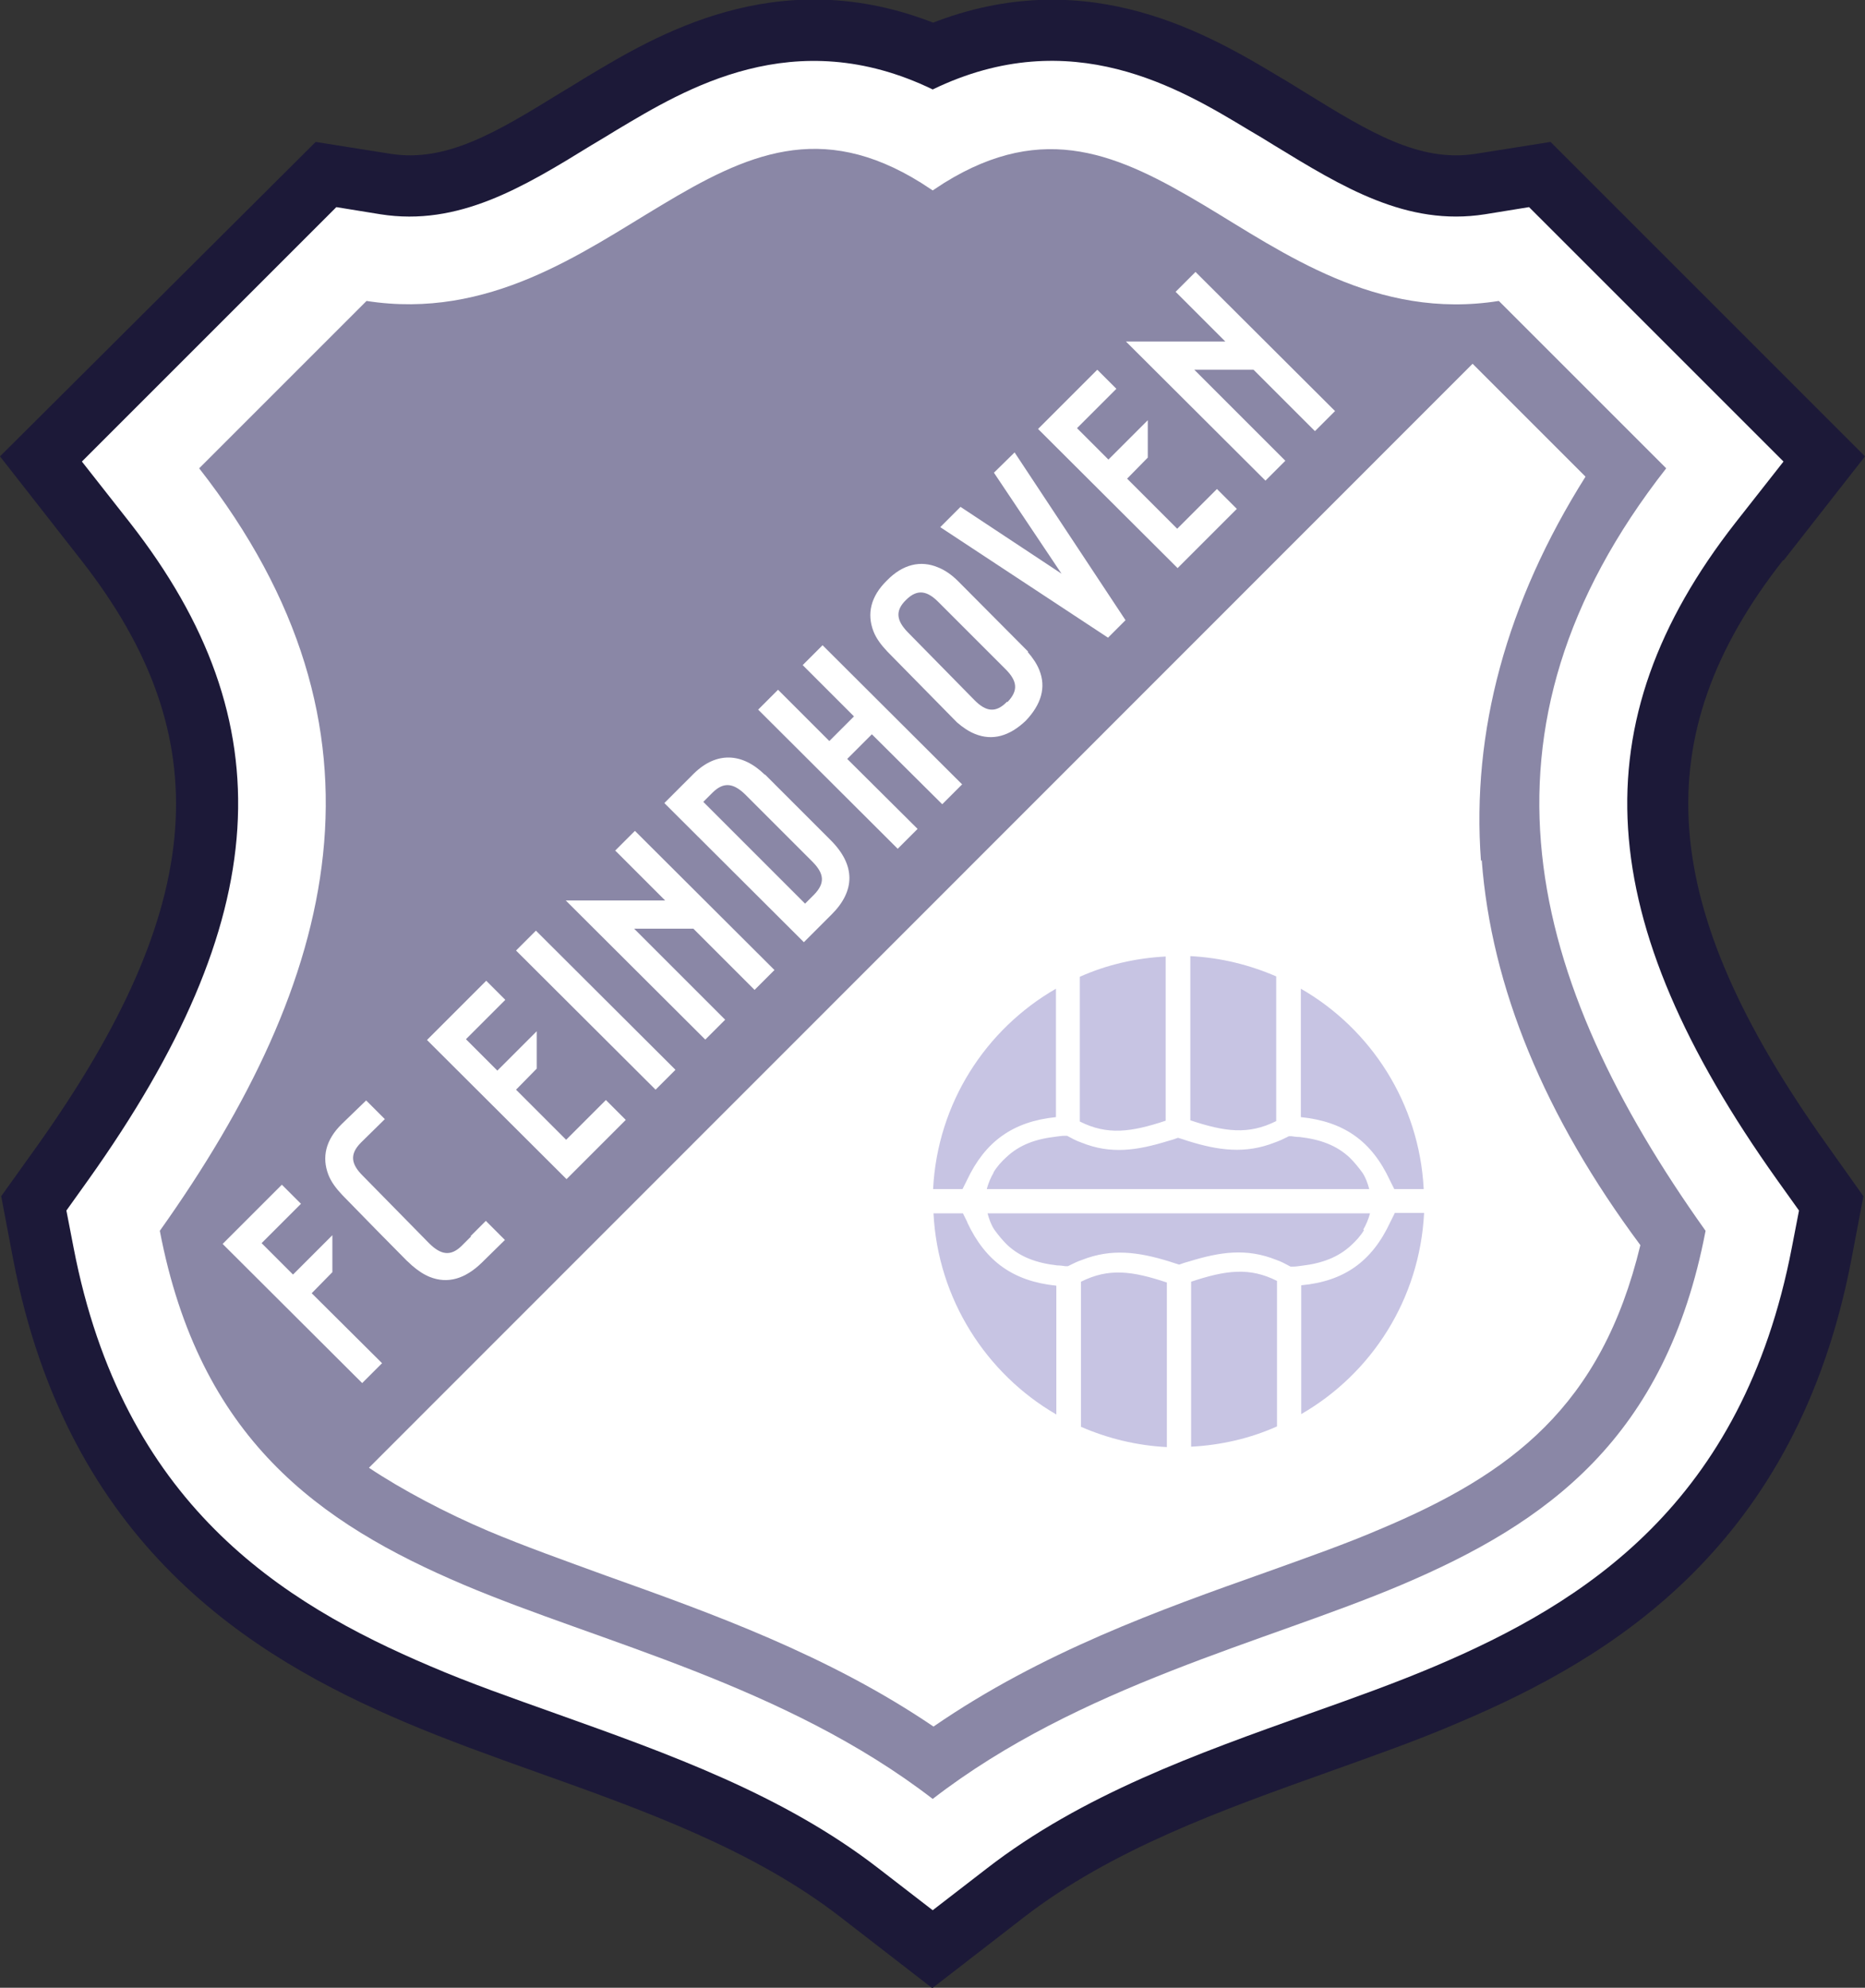 <?xml version="1.0" encoding="UTF-8"?><svg id="uuid-446cb8d3-dd55-4645-ac9c-2b54faf6a5db" xmlns="http://www.w3.org/2000/svg" width="46.91" height="50" viewBox="0 0 46.91 50"><rect x="0" y="0" width="46.91" height="50" fill="#333333" stroke="none"/><defs><style>.uuid-748dda62-ab7c-4059-a056-1df9d658b802{fill:#fff;}.uuid-4c2f7cc0-8af2-4dbb-91ec-880da2f50490{fill:#c7c4e3;}.uuid-a12c36d7-abd1-4fd7-b5ab-457c1db75f71{fill:#1c1938;}.uuid-309d089d-cfa2-4811-ae68-6caab421d119{fill:#8a87a6;fill-rule:evenodd;}</style></defs><path class="uuid-a12c36d7-abd1-4fd7-b5ab-457c1db75f71" d="M44.86,14.1l2.05-2.62-7.91-7.91-1.89,.3c-1.41,.22-2.67-.55-4.26-1.53-.23-.14-.43-.27-.64-.39-1.78-1.07-4.77-2.85-8.61-1.43l-.13,.05-.13-.05c-3.84-1.43-6.83,.36-8.61,1.43-.21,.13-.42,.26-.64,.39-1.59,.98-2.86,1.75-4.26,1.53l-1.89-.3L0,11.48l2.05,2.62c3.48,4.45,3.16,8.7-1.09,14.69L.03,30.09l.3,1.58c1.38,7.21,6.01,10.02,9.88,11.66,1.04,.44,2.12,.83,3.27,1.24,2.69,.96,5.47,1.95,7.67,3.66l2.3,1.78h0l2.3-1.78c2.21-1.71,4.98-2.7,7.67-3.66,1.14-.41,2.23-.79,3.27-1.24,3.88-1.64,8.5-4.45,9.88-11.66l.3-1.58-.93-1.31c-4.26-5.98-4.58-10.24-1.09-14.69h.01Z"/><path class="uuid-748dda62-ab7c-4059-a056-1df9d658b802" d="M44.7,29.68c-4.67-6.56-4.98-11.5-1.05-16.53l1.21-1.54-6.4-6.4-1.11,.18c-1.97,.31-3.59-.69-5.31-1.74-.21-.13-.42-.26-.63-.38-1.71-1.03-4.46-2.71-7.95-1.02-3.49-1.69-6.24,0-7.95,1.02-.21,.13-.41,.25-.63,.38-1.72,1.06-3.35,2.05-5.31,1.74l-1.11-.18L2.06,11.61l1.21,1.54c3.93,5.03,3.62,9.97-1.05,16.53l-.55,.77,.18,.93c1.24,6.45,5.23,8.94,8.97,10.53,1,.43,2.06,.8,3.18,1.2,2.8,1,5.7,2.03,8.1,3.89l1.36,1.05h0l1.36-1.05c2.4-1.86,5.3-2.89,8.1-3.89,1.13-.4,2.19-.78,3.18-1.2,3.74-1.59,7.73-4.08,8.97-10.53l.18-.93s-.55-.77-.55-.77Z"/><path class="uuid-309d089d-cfa2-4811-ae68-6caab421d119" d="M23.46,45.25c3.7-2.86,8.38-3.94,11.78-5.38,3.68-1.56,6.66-3.69,7.66-8.91-4.48-6.29-6.16-12.58-.99-19.18l-4.21-4.21c-3.08,.49-5.43-1.22-7.42-2.41-2.13-1.27-4-2.13-6.53-.56l-.29,.19-.29-.19c-2.53-1.58-4.4-.72-6.53,.56-1.99,1.19-4.34,2.89-7.42,2.41l-4.21,4.21c5.16,6.6,3.48,12.89-.99,19.18,1,5.22,3.98,7.35,7.66,8.91,3.4,1.44,8.07,2.52,11.78,5.38h.01Z"/><path class="uuid-748dda62-ab7c-4059-a056-1df9d658b802" d="M37.25,21.65c-.24-3.25,.64-6.5,2.63-9.66l-2.84-2.84L9.28,36.92c.84,.56,1.94,1.14,3,1.59,.9,.38,1.91,.74,2.98,1.13,2.63,.94,5.57,1.99,8.22,3.79,2.73-1.88,5.71-2.94,8.36-3.88,1.03-.37,2-.71,2.86-1.08,3.31-1.39,5.58-3.09,6.56-7.15-2.41-3.24-3.75-6.49-3.99-9.68h0Z"/><path class="uuid-4c2f7cc0-8af2-4dbb-91ec-880da2f50490" d="M29.32,28.19v-4.13c-.76,.04-1.49,.21-2.16,.51v3.64c.69,.35,1.29,.27,2.16-.02h0Zm-4.33,1.31c-.07,.12-.13,.26-.17,.41h9.62c-.04-.15-.09-.29-.17-.41-.1-.14-.21-.27-.32-.38-.33-.31-.74-.46-1.26-.52-.07,0-.14-.01-.21-.02h-.06c-.12,.06-.24,.12-.36,.16-.74,.29-1.41,.2-2.18-.04h0c-.08-.03-.16-.05-.25-.08-.08,.03-.17,.06-.25,.08h0c-.78,.24-1.44,.34-2.18,.04-.12-.04-.23-.1-.36-.17h-.06c-.07,0-.14,.01-.21,.02-.53,.06-.93,.21-1.26,.52-.12,.11-.23,.23-.32,.38h0Zm1.79-.91h0Zm5.32-.39v-3.64c-.67-.29-1.39-.47-2.16-.51v4.13c.87,.29,1.46,.37,2.16,.02h0Zm2.86,1.49l.11,.22h.74c-.11-2.16-1.33-4.03-3.09-5.04v3.23c1.08,.11,1.78,.6,2.24,1.59Zm-10.64,0c.46-.98,1.16-1.48,2.24-1.59v-3.23c-1.77,1.02-2.98,2.88-3.09,5.04h.74s.11-.22,.11-.22Zm9.97,1.24c.07-.12,.13-.26,.17-.41h-9.62c.04,.15,.09,.29,.17,.41,.1,.14,.21,.27,.32,.38,.33,.31,.74,.46,1.26,.52,.07,0,.14,.01,.21,.02h.06c.12-.06,.24-.12,.36-.16,.74-.29,1.41-.2,2.19,.04h0c.08,.03,.16,.05,.25,.08,.08-.03,.17-.06,.25-.08h0c.78-.24,1.44-.34,2.19-.04,.12,.04,.23,.1,.36,.17h.06c.07,0,.14-.01,.21-.02,.53-.06,.94-.22,1.26-.52,.12-.11,.23-.23,.32-.38h-.01Zm-4.33,1.32v4.14c.76-.04,1.49-.21,2.16-.51v-3.66c-.69-.35-1.29-.27-2.16,.02h0Zm-5.63-1.51l-.11-.22h-.74c.11,2.16,1.33,4.04,3.09,5.06v-3.24c-1.08-.11-1.78-.61-2.24-1.59Zm10.75-.22l-.11,.22c-.46,.99-1.16,1.49-2.24,1.59v3.24c1.77-1.02,2.98-2.89,3.09-5.06,0,0-.74,0-.74,0Zm-7.89,1.71v3.66c.67,.29,1.39,.47,2.16,.51v-4.14c-.87-.29-1.46-.37-2.16-.02h0Zm-.39-.39h0Z"/><path class="uuid-748dda62-ab7c-4059-a056-1df9d658b802" d="M12.98,23.91l3.51,3.5,.5-.5-3.51-3.5-.5,.5Zm2.5-2.51l1.25,1.25h-2.5l3.51,3.5,.5-.5-2.29-2.29h1.49l1.54,1.54,.5-.5-3.51-3.5-.5,.5h0Zm-3.63,9.7l-.23,.23c-.28,.28-.53,.24-.83-.06l-1.67-1.7c-.28-.28-.34-.53-.04-.83l.6-.59-.47-.47-.61,.59c-.41,.4-.51,.84-.34,1.28,.07,.18,.19,.34,.35,.51l.84,.86,.78,.79s.09,.08,.13,.12c.15,.13,.3,.23,.45,.29,.45,.18,.89,.05,1.31-.36l.58-.57-.48-.48-.38,.38h-.01Zm-3.49,.91v-.94l-.99,.99-.79-.79,.99-.99-.48-.48-1.49,1.49,3.51,3.5,.5-.5-1.77-1.76,.52-.53h0Zm5.88-3.34l-1.26-1.26,.52-.53v-.94l-.99,.99-.79-.79,.99-.99-.48-.48-1.49,1.49,3.51,3.5,1.49-1.49-.5-.5-.99,.99h0Zm15.37-15.37l-1.26-1.26,.52-.53v-.94l-.99,.99-.79-.79,.99-.99-.48-.48-1.49,1.49,3.51,3.5,1.49-1.49-.5-.5-.99,.99h0Zm-4.61-1.41l1.7,2.54-2.54-1.68-.51,.51,4.22,2.78,.44-.44-2.79-4.22-.52,.51h0Zm8.08-1.05l.5-.5-3.51-3.5-.5,.5,1.25,1.25h-2.5l3.51,3.5,.5-.5-2.29-2.29h1.49l1.54,1.54h0Zm-13.84,8.65c-.57-.56-1.22-.59-1.79-.03l-.74,.74,3.51,3.5,.7-.7c.59-.59,.61-1.24-.04-1.88,0,0-1.64-1.64-1.64-1.64Zm1.24,3.01l-.23,.23-2.56-2.56,.23-.23c.29-.29,.54-.23,.82,.04l1.69,1.69c.3,.3,.33,.54,.05,.83h0Zm-.29-5.77l1.29,1.29-.62,.62-1.29-1.29-.5,.5,3.51,3.5,.5-.5-1.77-1.76,.62-.62,1.77,1.76,.5-.5-3.51-3.5s-.5,.5-.5,.5Zm5.67-.34l-1.76-1.77c-.16-.16-.33-.28-.51-.35-.43-.18-.88-.08-1.28,.33-.41,.4-.51,.84-.34,1.28,.07,.18,.19,.34,.35,.51l1.75,1.78c.15,.13,.3,.23,.45,.29,.44,.18,.87,.06,1.28-.33,.39-.41,.52-.84,.34-1.28-.06-.15-.16-.3-.29-.45h0Zm-.53,1.26h0c-.28,.29-.53,.26-.83-.05l-1.67-1.7c-.27-.28-.33-.53-.04-.81h0c.29-.29,.54-.22,.81,.05l1.69,1.69c.3,.3,.33,.54,.05,.83h0Z"/></svg>